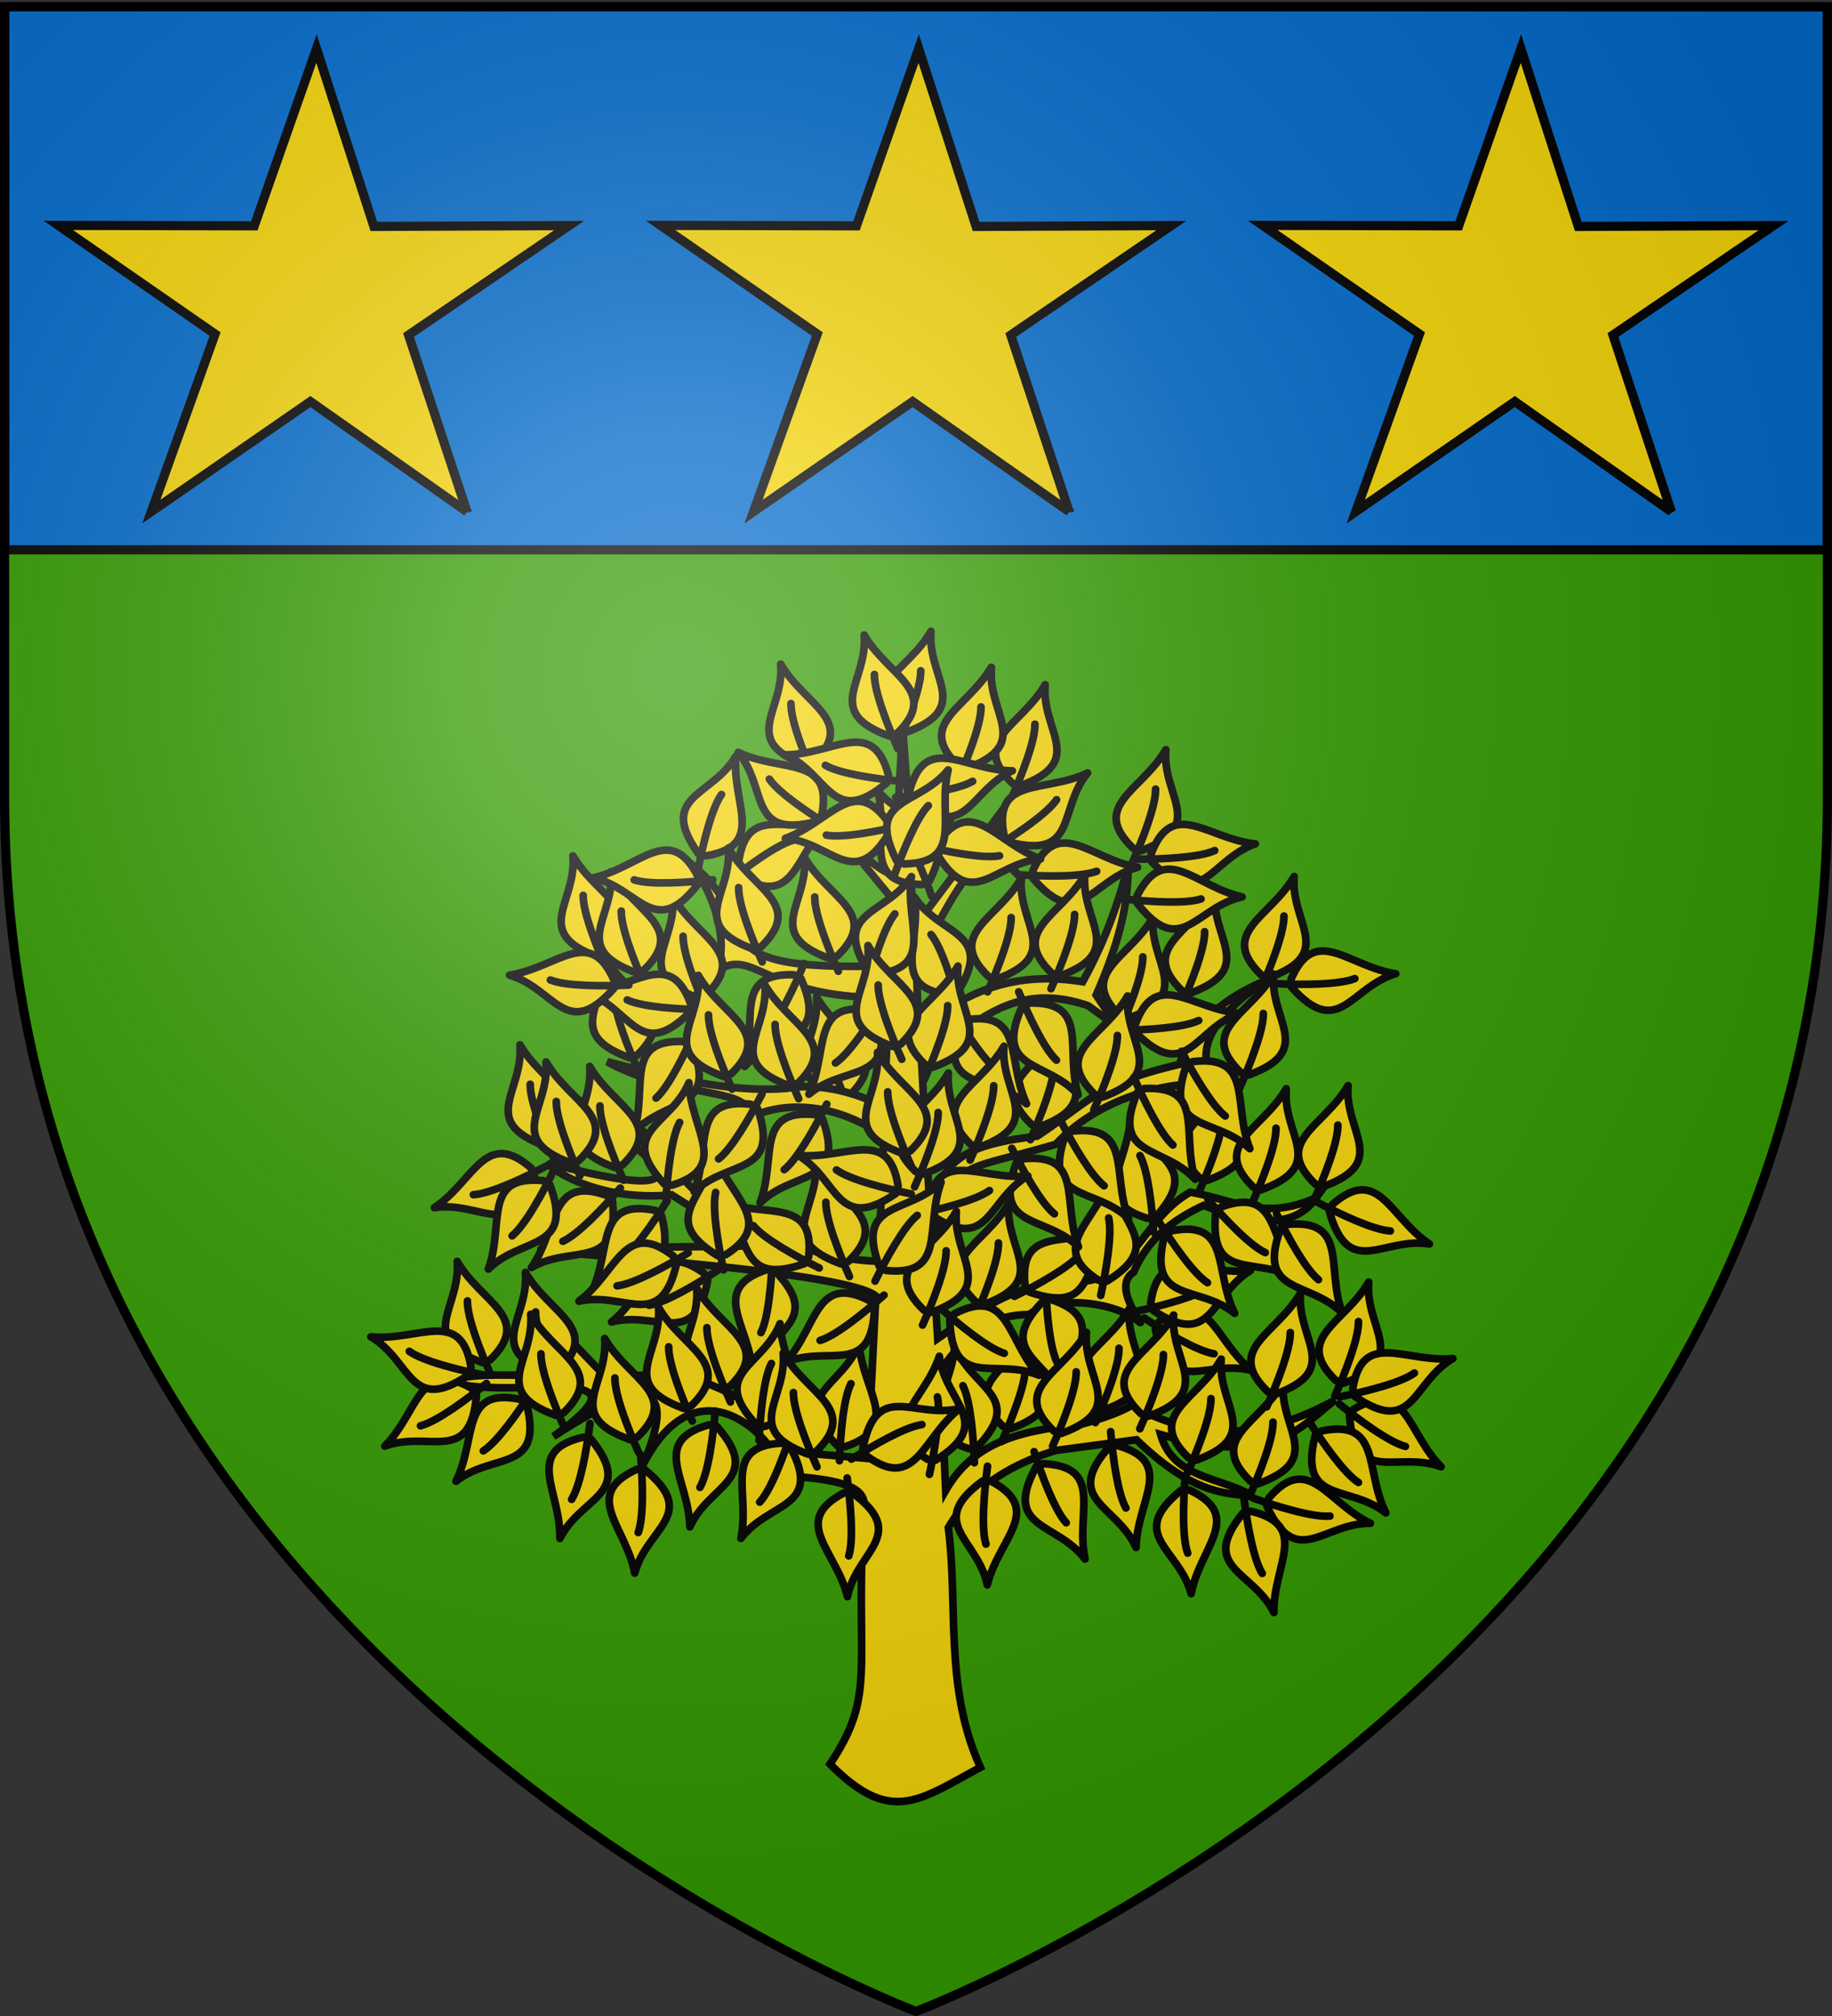 <svg xmlns="http://www.w3.org/2000/svg" xmlns:xlink="http://www.w3.org/1999/xlink" version="1.0" width="600" height="660"><rect width="100%" height="100%" fill="#333333" stroke="none"/><defs><radialGradient cx="221.445" cy="226.331" r="300" fx="221.445" fy="226.331" id="d" xlink:href="#a" gradientUnits="userSpaceOnUse" gradientTransform="matrix(1.353 0 0 1.349 -77.63 -85.747)"/><linearGradient id="a"><stop style="stop-color:#fff;stop-opacity:.314" offset="0"/><stop style="stop-color:#fff;stop-opacity:.251" offset=".19"/><stop style="stop-color:#6b6b6b;stop-opacity:.125" offset=".6"/><stop style="stop-color:#000;stop-opacity:.125" offset="1"/></linearGradient></defs><g style="display:inline"><path d="M300 658.5s298.5-112.32 298.5-397.772V2.176H1.5v258.552C1.5 546.18 300 658.5 300 658.5z" style="fill:#390;fill-opacity:1;fill-rule:evenodd;stroke:none;stroke-width:1px;stroke-linecap:butt;stroke-linejoin:miter;stroke-opacity:1"/><path d="M1.5 2.188V180h597V2.187H1.5z" style="opacity:1;fill:#0169c9;fill-opacity:1;fill-rule:evenodd;stroke:#000;stroke-width:3;stroke-linecap:round;stroke-linejoin:round;stroke-miterlimit:4;stroke-dasharray:none;stroke-dashoffset:0;stroke-opacity:1"/></g><path d="m152.94 167.536-51.28-36.07-52.1 36.028 20.875-58.124L19.1 73.788l64.181.147 20.373-58.019 18.79 58.215 63.928-.275-52.568 35.832 19.136 57.848z" style="color:#000;fill:#f2d207;fill-opacity:1;fill-rule:nonzero;stroke:#000;stroke-width:3;stroke-linecap:butt;stroke-linejoin:miter;marker:none;marker-start:none;marker-mid:none;marker-end:none;stroke-miterlimit:4;stroke-dasharray:none;stroke-dashoffset:0;stroke-opacity:1;visibility:visible;display:inline;overflow:visible;enable-background:accumulate" id="b"/><use transform="translate(197.229)" width="600" height="660" xlink:href="#b"/><use transform="translate(394.458)" width="600" height="660" xlink:href="#b"/><use transform="matrix(-1 0 0 1 592.074 107.9)" style="fill:#f2d207" width="450" height="537.5" xlink:href="#c"/><g id="c"><path d="M258.583 35.345c-1.409 16.595 14.883 27.245-8.828 35.978l-2.701-.867c-15.523-15.17 3.131-20.405 11.529-35.11z" style="opacity:1;fill:#f2d207;fill-opacity:1;fill-rule:evenodd;stroke:#000;stroke-width:2.704;stroke-linecap:butt;stroke-linejoin:round;stroke-miterlimit:4;stroke-dasharray:none;stroke-opacity:1" transform="matrix(.929 0 0 .92 84.422 185.98)"/><path d="M246.658 75.856c3.591-8.132 8.417-20.457 8.315-26.457" style="opacity:1;fill:none;fill-opacity:1;fill-rule:evenodd;stroke:#000;stroke-width:2.704;stroke-linecap:round;stroke-linejoin:round;stroke-miterlimit:4;stroke-dasharray:none;stroke-opacity:1" transform="matrix(.929 0 0 .92 84.422 185.98)"/></g><path d="M295.625 237.697 293 285.667c-2.215 2.294-12.918-7.86-19.375-13.97L293 295.26l-.875 20.906c-69.066 2.192-38.182-13.038-67.781-34.875 8.108 6.61 15.755 28.25 9.625 37.188 12.927-9.474 15.27 8.595 57.281 8.156l-1.781 35.75c-9.974-5.176-21.683-7.846-31.656-6.094-18.145 1.58-38.528-3.47-58.97-8.719 22.815 13.079 56.35 7.828 42.22 20.907 12.406-8.583 30.977-8.432 48.406 3.5l-1.75 40.968c-17.001-.695-33.154-5.706-43.125-15.687-13.864-.796-19.178-10.067-26.406-17.438-5.99-15.063-32.426-20.081-39.594-23.53 30.887 18.173 63.596 40.912 1.969 24.75-4.016-1.054 12.799 12.732 39.406 10.124 35.36 23.018 52.552 14.257-44 18.313 15.938 1.34 101.481 6.978 110.875 14.812l-2.656 53.188-20.22-1.75c-9.07-13.258-23.402-18.704-36.968-25.282-40.69-2.549-16.492 10.033-49.313-20.343 19.901 30.33-8.513 15.336-31.656 22.093 21.278 6.86 70.649-7.457 35.219 18.094 23.1-14.991 43.255-23.625 29.375 9.125 20.612-39.504 49.16-.319 44.875 3.469 13.088 1.276 28.184 1.98 27.469 10.094-3.138 53.551 4.512 61.11-11.121 84.545 20.023 20.204 29.239 11.764 49.254 1.075-11.867-26.154-7.233-52.31-10.508-78.464 6.816-11.864 19.016-20.392 35.219-25.281l26.375-3.5c17.109 16.496 27.635 17.77 37.843 18.312-10.304-6.248-25.847-5.533-29.906-20.031 36.888 10.667 45.05-1.949 57.188-11.344-19.486 10.806-39.768 14.415-61.594 4.344l8.812-14.813c-7.812 9.255-13.253 13.872-29.937 18.313-16.823 2.088-34.793 4.142-44.875 21.812l-1.75-39.25C316.01 437.23 324.293 430.3 337 430.385c8.158-6.305 27.669-4.562 36 2.312 3.062 2.527-9.467-11.19-1.688-16.25 4.863-11.374 13.355-17.361 22.875-21.812 21.778 8.497 31.533 5.098 36.97-2.594-17.12 7.786-26.325.866-41.344-1.75-17.407 9.82-20.592 34.901-43.125 27.906-12.583 5.2-14.527 2.462-39.594 20.032l-1.781-29.625c9.438-30.294 5.544-23.755 40.5-34 16.89-18.403 46.27-22.648 59.843-18.313l-10.562-8.719c-1.203-10.177 8.13-18.265 18.469-26.156-9.668 4.246-22.175 11.489-27.282 27.031-27.348 6.452-28.871 11.82-46.656 23.532-26.96 3.136-29.045 9.164-35.188 21.78l-2.625-46.187c16.506-11.159 29.146-27.018 54.563-18.312l9.656 6.969-7.031-10.47c9.456-21.591 10.326-32.543 10.563-42.718-3.117 11.861-7.198 24.208-14.97 38.375-22.564-3.63-38.12 3.14-53.687 15.688l-.875-21.813c11.959-20.602 19.212-40.682 31.375-30.875-10.011-10.86-2.517-15.485 1.188-24.906l-33.438 44.469-.875-19.188c15.562-11.977 13.524-22.377 18.469-32.25-6.523 8.634-14.093 20.405-18.469 22.656l-2.656-37.5zm35.781 46.72c.92.996 1.988 2.013 3.219 3.124a24.824 24.824 0 0 0-3.219-3.125zM233.97 318.51a34.423 34.423 0 0 0-3.5 2.937 8.474 8.474 0 0 0 3.5-2.937z" style="fill:#f2d207;fill-opacity:1;fill-rule:evenodd;stroke:#000;stroke-width:2.5;stroke-linecap:butt;stroke-linejoin:miter;stroke-miterlimit:4;stroke-dasharray:none;stroke-opacity:1;display:inline"/><use transform="translate(17.66 5.66)" width="1" height="1" xlink:href="#c"/><use transform="translate(57.173 26.917)" width="1" height="1" xlink:href="#c"/><use transform="translate(99.21 68.445)" width="1" height="1" xlink:href="#c"/><use transform="translate(116.871 136.89)" width="1" height="1" xlink:href="#c"/><use transform="translate(92.458 100.351)" width="1" height="1" xlink:href="#c"/><use transform="translate(123.624 201.217)" width="1" height="1" xlink:href="#c"/><use transform="translate(95.626 234.145)" width="1" height="1" xlink:href="#c"/><use transform="translate(52.982 81.825)" width="1" height="1" xlink:href="#c"/><use transform="matrix(-.171 .976 -.994 -.171 682.582 169.189)" width="1" height="1" xlink:href="#c"/><use transform="matrix(.592 .799 -.814 .592 395.181 27.238)" width="1" height="1" xlink:href="#c"/><use transform="matrix(.404 .906 -.923 .404 481.64 -106.128)" width="1" height="1" xlink:href="#c"/><use transform="translate(73.24 73.591)" width="1" height="1" xlink:href="#c"/><use transform="matrix(.418 .9 -.917 .418 470.503 -51.8)" width="1" height="1" xlink:href="#c"/><use transform="matrix(.362 .923 -.941 .362 545.188 -59.96)" width="1" height="1" xlink:href="#c"/><use transform="translate(78.953 134.831)" width="1" height="1" xlink:href="#c"/><use transform="translate(14.544 216.141)" width="1" height="1" xlink:href="#c"/><use transform="translate(5.714 175.486)" width="1" height="1" xlink:href="#c"/><use transform="translate(23.894 117.334)" width="450" height="537.5" xlink:href="#c"/><use transform="matrix(.342 .931 -.949 .342 468.906 -93.035)" width="1" height="1" xlink:href="#c"/><use transform="matrix(.073 .988 -1.007 .073 645.16 162.005)" width="1" height="1" xlink:href="#c"/><use transform="matrix(-.858 .509 -.519 -.858 809.175 550.146)" width="1" height="1" xlink:href="#c"/><use transform="matrix(-.267 .955 -.973 -.267 771.25 228.49)" width="1" height="1" xlink:href="#c"/><use transform="matrix(-.073 .988 -1.007 -.073 711.864 102.454)" width="1" height="1" xlink:href="#c"/><use transform="matrix(-.9 .432 -.441 -.9 737.478 515.604)" width="1" height="1" xlink:href="#c"/><use transform="matrix(.771 .631 -.643 .771 254.928 29.345)" width="1" height="1" xlink:href="#c"/><use transform="matrix(-.433 .893 -.91 -.433 764.12 223.382)" width="1" height="1" xlink:href="#c"/><use transform="translate(96.614 137.919)" width="1" height="1" xlink:href="#c"/><use transform="matrix(.823 .563 -.574 .823 214.448 -109.548)" width="1" height="1" xlink:href="#c"/><use transform="matrix(.577 .809 -.824 .577 468.547 56.043)" width="1" height="1" xlink:href="#c"/><use transform="translate(75.317 226.434)" width="1" height="1" xlink:href="#c"/><use transform="matrix(-.944 .326 -.332 -.944 769.122 622.198)" width="1" height="1" xlink:href="#c"/><use transform="translate(45.19 209.966)" width="1" height="1" xlink:href="#c"/><use transform="matrix(-.877 .475 -.484 -.877 762.544 544.045)" width="1" height="1" xlink:href="#c"/><use transform="matrix(.887 -.458 .466 .887 -19.49 320.184)" width="1" height="1" xlink:href="#c"/><use transform="translate(44.67 107.556)" width="1" height="1" xlink:href="#c"/><use transform="matrix(.979 -.2 .204 .979 1.343 236.419)" width="1" height="1" xlink:href="#c"/><use transform="translate(30.646 67.93)" width="1" height="1" xlink:href="#c"/><use transform="translate(9.87 68.96)" width="1" height="1" xlink:href="#c"/><use transform="translate(-19.738 -11.836)" width="1" height="1" xlink:href="#c"/><use transform="matrix(.172 .976 -.994 .172 502.14 -73.227)" width="1" height="1" xlink:href="#c"/><use transform="matrix(.298 .946 -.963 .298 520.456 -78.606)" width="1" height="1" xlink:href="#c"/><use transform="matrix(-.627 .771 -.786 -.627 784.629 262.76)" width="1" height="1" xlink:href="#c"/><use transform="matrix(-.679 .727 -.741 -.679 773.791 298.426)" width="1" height="1" xlink:href="#c"/><use transform="matrix(-.63 .77 -.784 -.63 745.458 286.61)" width="450" height="537.5" xlink:href="#c"/><use transform="matrix(-.693 .715 -.728 -.693 737.138 277.739)" width="450" height="537.5" xlink:href="#c"/><use transform="translate(101.289 204.82)" width="450" height="537.5" xlink:href="#c"/><use transform="matrix(-.557 .823 -.838 -.557 817.795 349.818)" width="450" height="537.5" xlink:href="#c"/><use transform="matrix(-.58 .807 -.823 -.58 704.314 226.103)" width="450" height="537.5" xlink:href="#c"/><use transform="matrix(-.563 .819 -.834 -.563 769.362 287.09)" width="450" height="537.5" xlink:href="#c"/><use transform="matrix(-.647 .755 -.769 -.647 817.65 326.098)" width="450" height="537.5" xlink:href="#c"/><use transform="matrix(-.748 .658 -.67 -.748 744.584 460.224)" width="450" height="537.5" xlink:href="#c"/><use transform="translate(4.155 124.024)" width="450" height="537.5" xlink:href="#c"/><use transform="matrix(-.64 .762 -.776 -.64 730.537 300.684)" width="450" height="537.5" xlink:href="#c"/><use transform="matrix(.728 -.679 .691 .728 -99.855 320.166)" width="450" height="537.5" xlink:href="#c"/><use transform="matrix(.786 -.612 .623 .786 -91.79 320.668)" width="450" height="537.5" xlink:href="#c"/><use transform="matrix(.579 .807 -.823 .579 328.492 -3.526)" width="450" height="537.5" xlink:href="#c"/><use transform="matrix(-.96 .278 -.283 -.96 696.844 638.371)" width="450" height="537.5" xlink:href="#c"/><use transform="matrix(.9 -.432 .44 .9 -75.628 384.156)" width="450" height="537.5" xlink:href="#c"/><use transform="matrix(-.311 .942 -.959 -.311 650.76 212.367)" width="450" height="537.5" xlink:href="#c"/><use transform="translate(-10.908 97.778)" width="450" height="537.5" xlink:href="#c"/><use transform="translate(-14.025 132.773)" width="450" height="537.5" xlink:href="#c"/><use style="fill:#f2d207" width="450" height="537.5" xlink:href="#c"/><use transform="matrix(.491 .863 -.879 .491 364.214 -135.119)" width="450" height="537.5" xlink:href="#c"/><use transform="translate(-11.427 178.06)" width="450" height="537.5" xlink:href="#c"/><use transform="matrix(.979 -.2 .204 .979 -54.755 295.015)" width="450" height="537.5" xlink:href="#c"/><use transform="translate(31.166 217.685)" width="450" height="537.5" xlink:href="#c"/><use transform="translate(59.734 212.016)" width="450" height="537.5" xlink:href="#c"/><use transform="matrix(-1 0 0 1 580.342 -1.088)" width="450" height="537.5" xlink:href="#c"/><use transform="matrix(-.822 -.564 -.575 .822 633.483 251.08)" width="450" height="537.5" xlink:href="#c"/><use transform="matrix(-1 0 0 1 512.297 61.696)" width="450" height="537.5" xlink:href="#c"/><use transform="matrix(-1 0 0 1 494.94 123.537)" width="450" height="537.5" xlink:href="#c"/><use transform="matrix(-1 0 0 1 522.558 94.679)" width="450" height="537.5" xlink:href="#c"/><use transform="matrix(-1 0 0 1 474.379 194.468)" width="450" height="537.5" xlink:href="#c"/><use transform="matrix(-1 0 0 1 545.02 75.076)" width="450" height="537.5" xlink:href="#c"/><use transform="matrix(.171 .976 .994 -.171 -72.418 153.318)" width="450" height="537.5" xlink:href="#c"/><use transform="matrix(-1 0 0 1 524.763 66.842)" width="450" height="537.5" xlink:href="#c"/><use transform="matrix(-.418 .9 .917 .418 127.5 -58.55)" width="450" height="537.5" xlink:href="#c"/><use transform="matrix(-.362 .923 .941 .362 78.786 -59.504)" width="450" height="537.5" xlink:href="#c"/><use transform="matrix(.679 .727 .741 -.679 -174.775 283.063)" width="450" height="537.5" xlink:href="#c"/><use transform="matrix(-1 0 0 1 517.783 130.615)" width="450" height="537.5" xlink:href="#c"/><use transform="matrix(-1 0 0 1 591.782 162.15)" width="450" height="537.5" xlink:href="#c"/><use transform="matrix(-.264 -.956 -.973 .264 569.923 521.107)" width="450" height="537.5" xlink:href="#c"/><use transform="matrix(.858 .509 .519 -.858 -208.575 525.9)" width="450" height="537.5" xlink:href="#c"/><use transform="matrix(.557 .823 .838 -.557 -214.598 339.466)" width="450" height="537.5" xlink:href="#c"/><use transform="matrix(.267 .955 .973 -.267 -173.248 221.74)" width="450" height="537.5" xlink:href="#c"/><use transform="matrix(.073 .988 1.007 -.073 -101.47 90.582)" width="450" height="537.5" xlink:href="#c"/><use transform="matrix(.9 .432 .441 -.9 -142.01 505.767)" width="450" height="537.5" xlink:href="#c"/><use transform="matrix(-.771 .631 .643 .771 345.608 20.062)" width="450" height="537.5" xlink:href="#c"/><use transform="matrix(.433 .893 .91 -.433 -165.358 219.673)" width="450" height="537.5" xlink:href="#c"/><use transform="matrix(-1 0 0 1 503.48 129.158)" width="450" height="537.5" xlink:href="#c"/><use transform="matrix(-.823 .563 .574 .823 383.555 -116.297)" width="450" height="537.5" xlink:href="#c"/><use transform="matrix(-.577 .809 .824 .577 128.739 48.935)" width="450" height="537.5" xlink:href="#c"/><use transform="matrix(-1 0 0 1 522.686 219.685)" width="450" height="537.5" xlink:href="#c"/><use transform="matrix(.944 .326 .332 -.944 -171.12 615.449)" width="450" height="537.5" xlink:href="#c"/><use transform="matrix(-1 0 0 1 552.812 203.217)" width="450" height="537.5" xlink:href="#c"/><use transform="matrix(.877 .475 .484 -.877 -164.541 537.295)" width="450" height="537.5" xlink:href="#c"/><use transform="matrix(-1 0 0 1 553.332 100.807)" width="450" height="537.5" xlink:href="#c"/><use transform="matrix(-.979 -.2 -.204 .979 596.14 228.055)" width="450" height="537.5" xlink:href="#c"/><use transform="matrix(-1 0 0 1 563.2 59.146)" width="450" height="537.5" xlink:href="#c"/><use transform="matrix(-1 0 0 1 588.133 62.21)" width="450" height="537.5" xlink:href="#c"/><use transform="matrix(-1 0 0 1 607.668 -10.626)" width="450" height="537.5" xlink:href="#c"/><use transform="matrix(-.172 .976 .994 .172 95.862 -79.977)" width="450" height="537.5" xlink:href="#c"/><use transform="matrix(-.298 .946 .963 .298 80.587 -84.848)" width="450" height="537.5" xlink:href="#c"/><use transform="matrix(.63 .77 .784 -.63 -148.495 277.803)" width="450" height="537.5" xlink:href="#c"/><use transform="matrix(.58 .807 .823 -.58 -103.194 222.956)" width="450" height="537.5" xlink:href="#c"/><use transform="matrix(.693 .715 .728 -.693 -140.15 268.456)" width="450" height="537.5" xlink:href="#c"/><use transform="matrix(-1 0 0 1 496.714 198.07)" width="450" height="537.5" xlink:href="#c"/><use transform="matrix(.563 .819 .834 -.563 -171.36 280.34)" width="450" height="537.5" xlink:href="#c"/><use transform="matrix(.647 .755 .769 -.647 -218.126 311.748)" width="450" height="537.5" xlink:href="#c"/><use transform="matrix(.748 .658 .67 -.748 -146.581 453.474)" width="450" height="537.5" xlink:href="#c"/><use transform="matrix(.64 .762 .776 -.64 -128.379 286.216)" width="450" height="537.5" xlink:href="#c"/><use transform="matrix(-.728 -.679 -.691 .728 697.857 313.417)" width="450" height="537.5" xlink:href="#c"/><use transform="matrix(-.786 -.612 -.623 .786 689.793 313.919)" width="450" height="537.5" xlink:href="#c"/><use transform="matrix(-.579 .807 .823 .579 269.51 -10.275)" width="450" height="537.5" xlink:href="#c"/><use transform="matrix(.96 .278 .283 -.96 -95.95 642.223)" width="450" height="537.5" xlink:href="#c"/><use transform="matrix(-.9 -.432 -.44 .9 669.69 383.498)" width="450" height="537.5" xlink:href="#c"/><use transform="matrix(.311 .942 .959 -.311 -53.263 208.152)" width="450" height="537.5" xlink:href="#c"/><use transform="matrix(-1 0 0 1 608.91 91.029)" width="450" height="537.5" xlink:href="#c"/><use transform="matrix(-1 0 0 1 612.027 126.023)" width="450" height="537.5" xlink:href="#c"/><use transform="matrix(-.491 .863 .879 .491 224.667 -140.348)" width="450" height="537.5" xlink:href="#c"/><use transform="matrix(-.644 -.758 -.772 .644 685.98 492.39)" width="450" height="537.5" xlink:href="#c"/><use transform="matrix(-.154 -.979 -.997 .154 582.148 745.287)" width="450" height="537.5" xlink:href="#c"/><use transform="matrix(-.895 -.442 -.45 .895 644.343 381.27)" width="450" height="537.5" xlink:href="#c"/><use transform="matrix(-1 0 0 1 540.295 209.48)" width="450" height="537.5" xlink:href="#c"/><use transform="matrix(-1 0 0 1 575.148 103.934)" width="450" height="537.5" xlink:href="#c"/><use transform="matrix(-1 0 0 1 498.461 211.772)" width="450" height="537.5" xlink:href="#c"/><use transform="matrix(-1 0 0 1 581.148 224.473)" width="450" height="537.5" xlink:href="#c"/><use transform="matrix(.133 .982 1 -.133 -72.065 136.245)" width="450" height="537.5" xlink:href="#c"/><use transform="matrix(-.887 -.458 -.466 .887 615.415 309.318)" width="450" height="537.5" xlink:href="#c"/><path d="M300 658.5s298.5-112.32 298.5-397.772V2.176H1.5v258.552C1.5 546.18 300 658.5 300 658.5z" style="opacity:1;fill:url(#d);fill-opacity:1;fill-rule:evenodd;stroke:none;stroke-width:1px;stroke-linecap:butt;stroke-linejoin:miter;stroke-opacity:1"/><path d="M300 658.5S1.5 546.18 1.5 260.728V2.176h597v258.552C598.5 546.18 300 658.5 300 658.5z" style="opacity:1;fill:none;fill-opacity:1;fill-rule:evenodd;stroke:#000;stroke-width:3;stroke-linecap:butt;stroke-linejoin:miter;stroke-miterlimit:4;stroke-dasharray:none;stroke-opacity:1"/></svg>